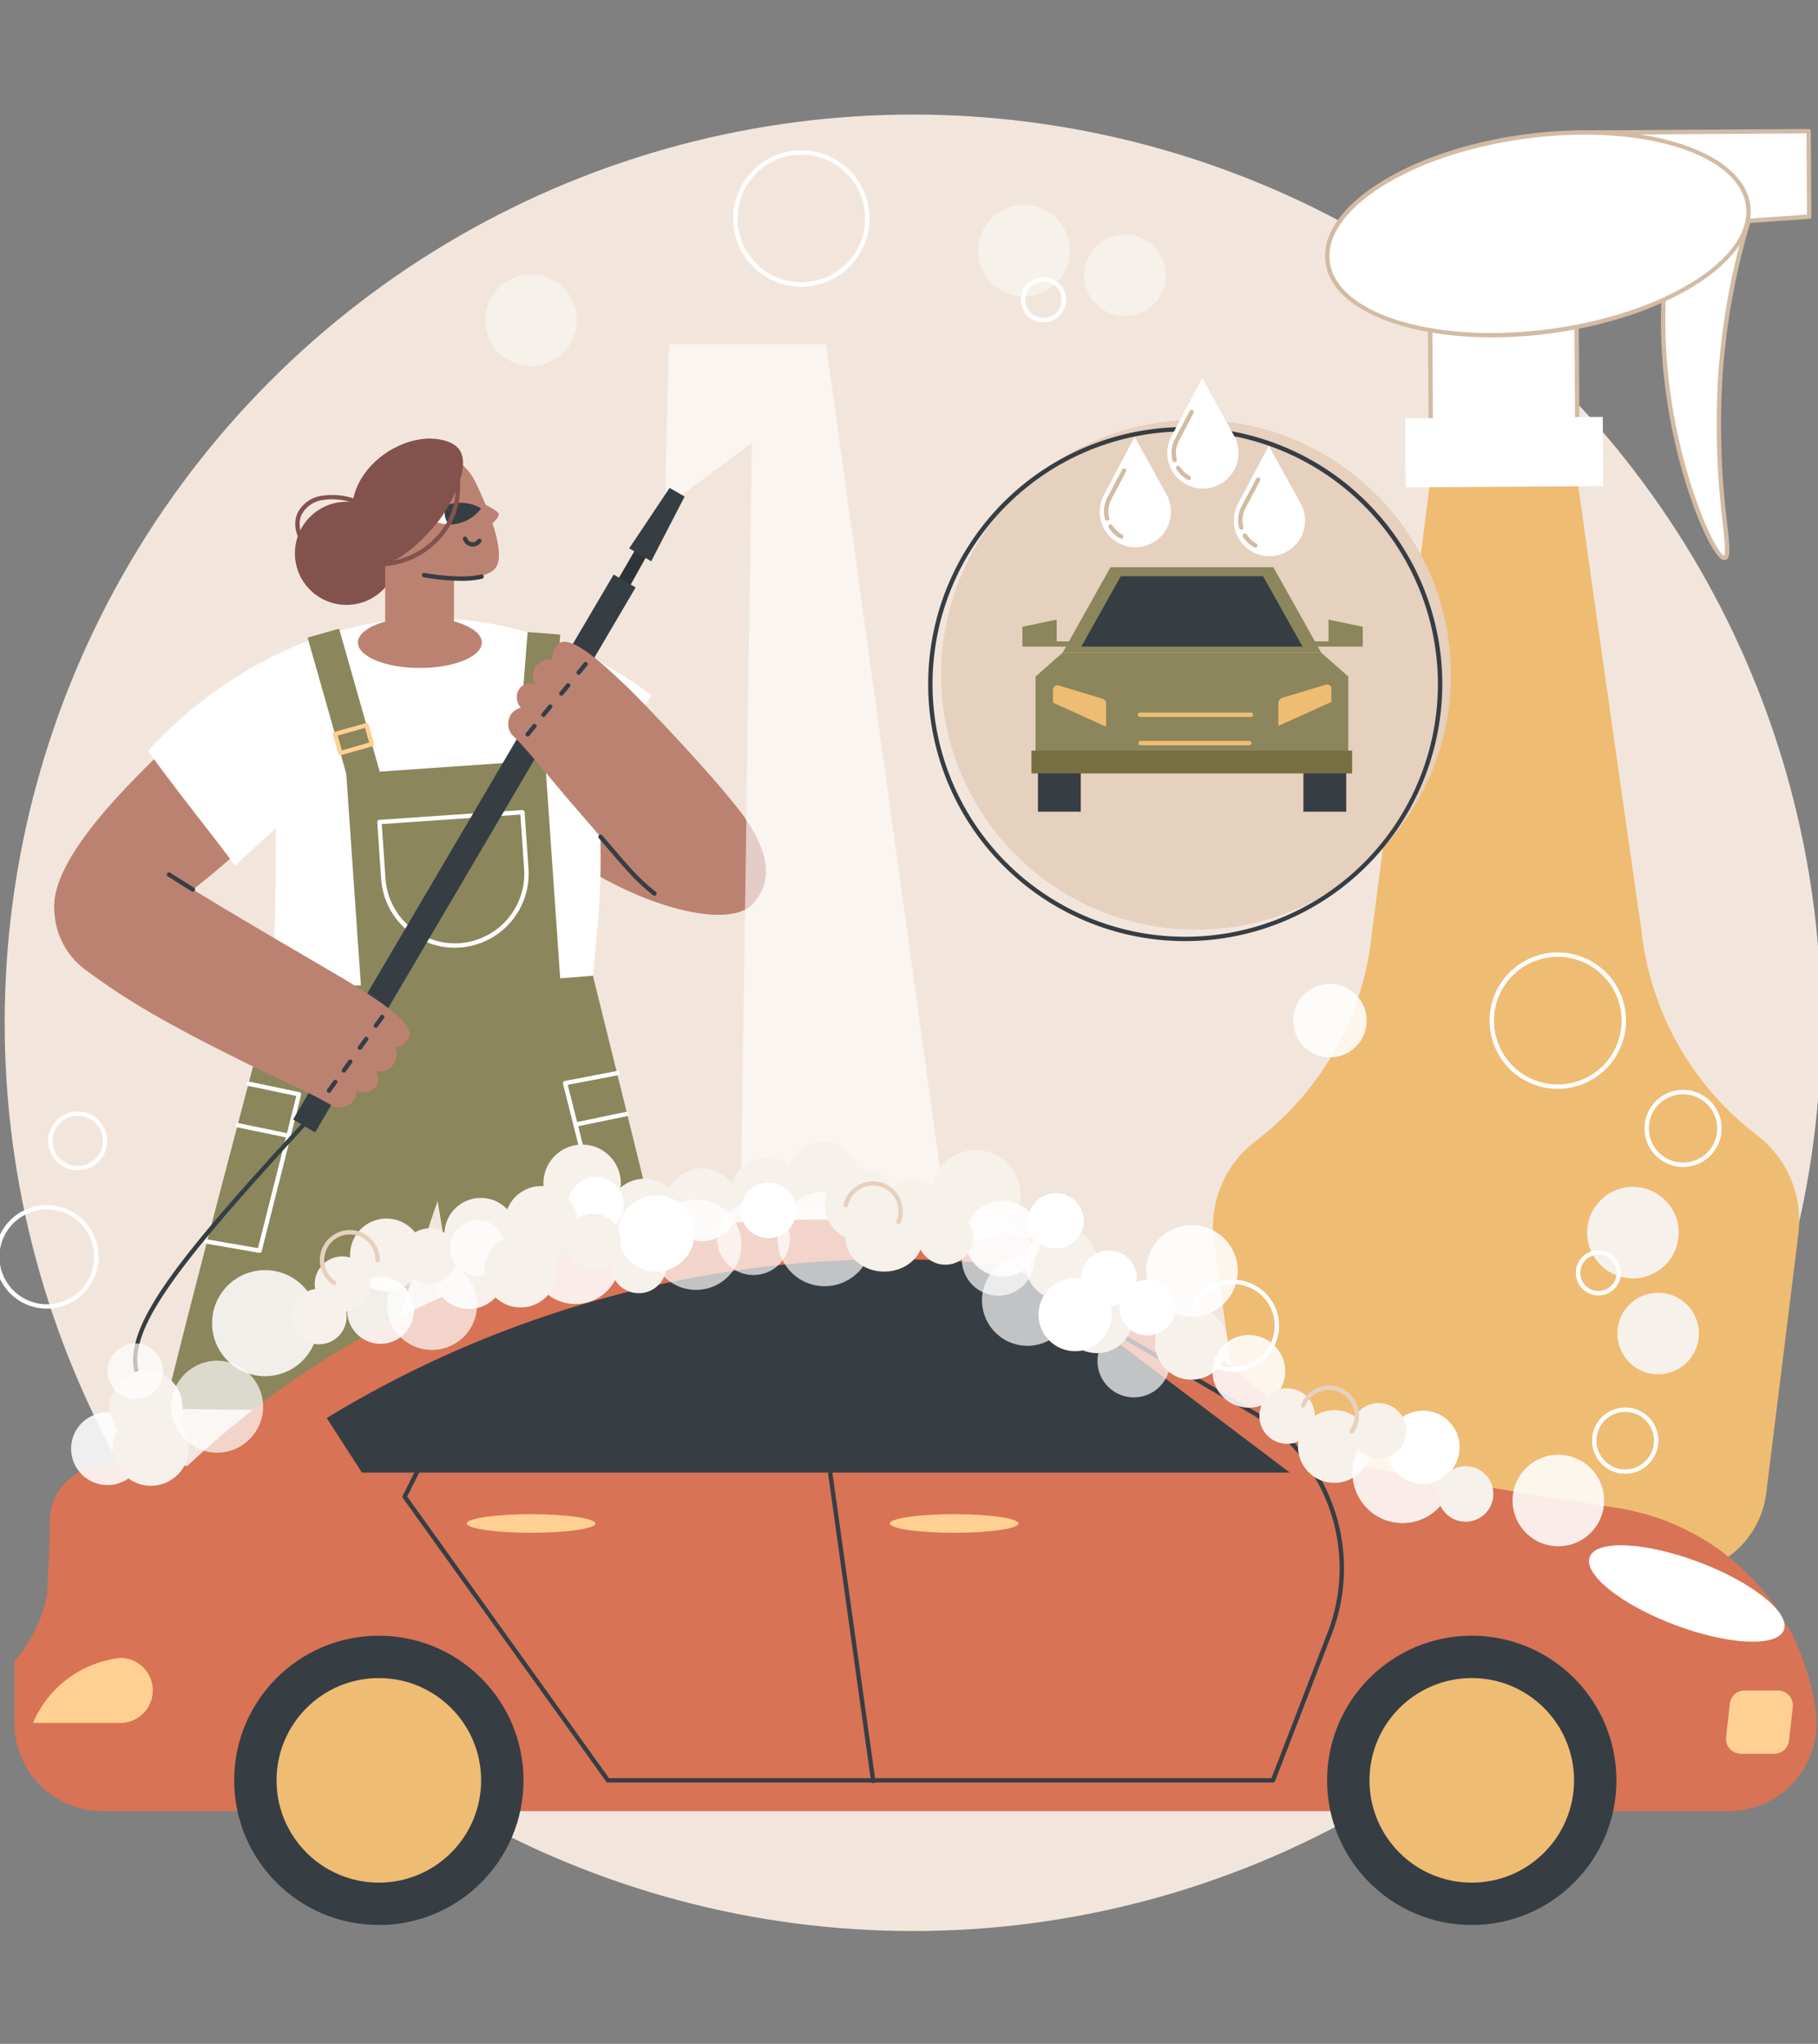 <svg xmlns="http://www.w3.org/2000/svg" xmlns:xlink="http://www.w3.org/1999/xlink" width="370" height="416" viewBox="0 0 370 416"><rect x="0" y="0" width="370" height="416" fill="#808080" stroke="none"/><defs><clipPath id="clip-path"><path id="Path_1191" data-name="Path 1191" d="M766.723,729.41a8.147,8.147,0,0,1,10.735-2.1,8.147,8.147,0,0,1-10.735,2.1Z" transform="translate(-766.723 -726.166)" fill="none"></path></clipPath><clipPath id="clip-On-demand_Car_Wash_App_Development_CTA"><rect width="370" height="416"></rect></clipPath></defs><g id="On-demand_Car_Wash_App_Development_CTA" data-name="On-demand Car Wash App Development_CTA" clip-path="url(#clip-On-demand_Car_Wash_App_Development_CTA)"><g id="Car_wash_service" data-name="Car wash service" transform="translate(-331.166 -306.461)"><circle id="Ellipse_320" data-name="Ellipse 320" cx="184.857" cy="184.857" r="184.857" transform="translate(332.119 329.782)" fill="#f2e6dc"></circle><g id="Group_792" data-name="Group 792" transform="translate(578.028 328.461)"><path id="Path_1152" data-name="Path 1152" d="M1644.256,767.972s-13.9-96.833-13.933-98.74l-28.3.182c-.009,1.907-12.659,98.911-12.659,98.911a60.525,60.525,0,0,1-23.707,42.353,21.923,21.923,0,0,0-8.424,20.449L1564.345,883a18.676,18.676,0,0,0,18.623,16.138l68.241-.44a18.676,18.676,0,0,0,18.414-16.376l6.545-52.757a21.929,21.929,0,0,0-8.422-20.138A60.483,60.483,0,0,1,1644.256,767.972Z" transform="translate(-1557.025 -600.386)" fill="#efbc73"></path><g id="Group_788" data-name="Group 788" transform="translate(43.655 28.378)"><rect id="Rectangle_99" data-name="Rectangle 99" width="29.817" height="37.038" transform="translate(0.445 0.638) rotate(-0.369)" fill="#fff"></rect><path id="Path_1153" data-name="Path 1153" d="M1773.789,507.048a.445.445,0,0,1-.445-.443l-.239-37.038a.445.445,0,0,1,.442-.448l29.816-.192h0a.446.446,0,0,1,.446.443l.239,37.038a.445.445,0,0,1-.442.448l-29.816.192Zm.209-37.04.233,36.147,28.925-.186-.233-36.147Z" transform="translate(-1773.105 -468.927)" fill="#d3bba3"></path></g><rect id="Rectangle_100" data-name="Rectangle 100" width="40.213" height="14.075" transform="translate(39.122 63.122) rotate(-0.369)" fill="#fff"></rect><g id="Group_789" data-name="Group 789" transform="translate(91.178 18.464)"><path id="Path_1154" data-name="Path 1154" d="M2028.806,423.205a144.44,144.44,0,0,0-6.545,33.27c-1.734,22.826,2.7,37.776.834,38.211-2.106.492-10.512-18.008-12.237-39.911a107.82,107.82,0,0,1,2.5-32.72Z" transform="translate(-2010.09 -421.61)" fill="#fff"></path><path id="Path_1155" data-name="Path 1155" d="M2021.253,493.382a1.245,1.245,0,0,1-.723-.277c-2.826-2.067-10.241-19.342-11.872-40.054a108.232,108.232,0,0,1,2.506-32.855.448.448,0,0,1,.467-.344l15.452,1.15a.445.445,0,0,1,.391.58,144.193,144.193,0,0,0-6.524,33.167,162.225,162.225,0,0,0,.833,30.961c.576,5.374.792,7.385-.342,7.65A.819.819,0,0,1,2021.253,493.382Zm-9.306-72.613a107.277,107.277,0,0,0-2.4,32.212c1.712,21.742,9.849,39.15,11.673,39.5.341-.49.019-3.5-.322-6.681a162.977,162.977,0,0,1-.836-31.123,145.047,145.047,0,0,1,6.393-32.833Z" transform="translate(-2008.333 -419.851)" fill="#d3bba3"></path></g><g id="Group_790" data-name="Group 790" transform="translate(77.117 4.256)"><path id="Path_1156" data-name="Path 1156" d="M1984.727,369.12l-43.655,3.068-.13-20.177,43.673-.281Z" transform="translate(-1940.496 -351.285)" fill="#fff"></path><path id="Path_1157" data-name="Path 1157" d="M1939.313,370.874a.445.445,0,0,1-.446-.443l-.13-20.177a.445.445,0,0,1,.443-.448l43.673-.282h0a.445.445,0,0,1,.445.443l.112,17.39a.446.446,0,0,1-.414.447l-43.655,3.068Zm.318-20.18.124,19.256,42.765-3.006-.106-16.526Z" transform="translate(-1938.737 -349.525)" fill="#d3bba3"></path></g><g id="Group_791" data-name="Group 791" transform="translate(20.658 0)"><ellipse id="Ellipse_321" data-name="Ellipse 321" cx="43.179" cy="19.975" rx="43.179" ry="19.975" transform="matrix(0.991, -0.134, 0.134, 0.991, 0, 11.601)" fill="#fff"></ellipse><path id="Path_1158" data-name="Path 1158" d="M1703.873,393c-18.344,0-32.606-6-33.855-15.209-.741-5.469,3.107-11.2,10.836-16.131,7.628-4.868,18.158-8.407,29.649-9.965,23.839-3.232,44.459,3.217,45.972,14.375s-16.649,22.864-40.485,26.1A90.427,90.427,0,0,1,1703.873,393Zm18.883-41.258a90.6,90.6,0,0,0-12.132.835c-11.366,1.541-21.768,5.033-29.29,9.833-7.42,4.735-11.125,10.155-10.433,15.26,1.447,10.671,21.619,16.776,44.969,13.612s41.169-14.423,39.723-25.094C1754.4,357.426,1740.588,351.741,1722.755,351.741Z" transform="translate(-1667.776 -346.335)" fill="#d3bba3"></path></g></g><g id="Group_812" data-name="Group 812" transform="translate(342.206 376.547)"><g id="Group_795" data-name="Group 795" transform="translate(22.487 111.207)"><path id="Path_1159" data-name="Path 1159" d="M584.735,1120.326c2.808,11,17.564,70.9,24.817,100.344-15.542.555-30.408.925-45.579,1.3-1.323-8.717-5.578-30.744-7.365-41.861-3.016,8.308-11.148,34.908-13.831,42.7-14.8-.185-25.533-.185-41.709-.44,6.692-27.95,22.879-87.532,27.283-105.435C545.263,1118.256,567.824,1119,584.735,1120.326Z" transform="translate(-501.069 -1116.929)" fill="#8b865c"></path><g id="Group_793" data-name="Group 793" transform="translate(8.043 38.844)"><path id="Path_1160" data-name="Path 1160" d="M552.147,1344.06a.451.451,0,0,1-.076-.006l-10.82-1.871a.445.445,0,1,1,.152-.878l10.413,1.8,7.8-30.973-9.78-2.053a.445.445,0,1,1,.183-.872l10.234,2.149a.446.446,0,0,1,.34.545l-8.018,31.823A.445.445,0,0,1,552.147,1344.06Z" transform="translate(-540.882 -1309.197)" fill="#fff"></path><path id="Path_1161" data-name="Path 1161" d="M583.017,1353.958a.437.437,0,0,1-.091-.01l-10.114-2.1a.445.445,0,1,1,.181-.872l10.114,2.1a.446.446,0,0,1-.09.882Z" transform="translate(-566.078 -1342.531)" fill="#fff"></path></g><g id="Group_794" data-name="Group 794" transform="translate(81.033 36.686)"><path id="Path_1162" data-name="Path 1162" d="M910.628,1333.265a.445.445,0,0,1-.432-.337l-8.018-31.823a.446.446,0,0,1,.348-.546l10.608-2.035a.445.445,0,1,1,.168.875l-10.144,1.946,7.8,30.963,9.828-1.776a.445.445,0,1,1,.158.877l-10.238,1.85A.433.433,0,0,1,910.628,1333.265Z" transform="translate(-902.165 -1298.516)" fill="#fff"></path><path id="Path_1163" data-name="Path 1163" d="M914.21,1342.713a.445.445,0,0,1-.09-.882l10.114-2.1a.446.446,0,0,1,.181.872l-10.114,2.1A.444.444,0,0,1,914.21,1342.713Z" transform="translate(-911.422 -1331.399)" fill="#fff"></path></g></g><g id="Group_804" data-name="Group 804" transform="translate(0 0)"><g id="Group_797" data-name="Group 797" transform="translate(0 55.741)"><path id="Path_1164" data-name="Path 1164" d="M416.761,952.354c-8.514,8.438-34.575,31.286-24.862,42.122,8.034,8.963,32.433-14.408,41.431-22.239Z" transform="translate(-389.762 -930.136)" fill="#bc8271"></path><path id="Path_1165" data-name="Path 1165" d="M831.825,889.414c25.971,19.767,28.2,30.833,22.429,37.192s-29.11-1.283-43.313-14.163-21.042-28.476-15.276-34.836S816.575,877.807,831.825,889.414Z" transform="translate(-712.028 -868.511)" fill="#bc8271"></path><path id="Path_1166" data-name="Path 1166" d="M484.386,869.426c3.085-3.506,26.292-29.017,61.658-26.922A74.293,74.293,0,0,1,586.8,858.141l-10.846,16.777c1.075,20.872.335,25.513-1.052,40.222-15.781,1.492-49.277,2.544-65.373,1.711.833-12.211.833-21.925.831-31.76-2.022,2.073-6.242,5.575-8.264,7.647C496.094,884.735,489.779,876.976,484.386,869.426Z" transform="translate(-465.269 -842.382)" fill="#fff"></path><g id="Group_796" data-name="Group 796" transform="translate(51.565 2.129)"><rect id="Rectangle_101" data-name="Rectangle 101" width="40.544" height="52.453" transform="matrix(0.998, -0.069, 0.069, 0.998, 7.869, 29.568)" fill="#8b865c"></rect><path id="Path_1167" data-name="Path 1167" d="M730.907,1063.664a15.031,15.031,0,0,1-14.971-14l-.793-11.549a.445.445,0,0,1,.414-.475l29.1-2a.447.447,0,0,1,.475.414l.793,11.549a15.046,15.046,0,0,1-13.964,16.024l-.03-.444.03.444Q731.431,1063.664,730.907,1063.664ZM716.061,1038.5l.763,11.1a14.138,14.138,0,0,0,15.074,13.136h0a14.154,14.154,0,0,0,13.136-15.074l-.763-11.1Z" transform="translate(-700.97 -998.726)" fill="#fff"></path><rect id="Rectangle_102" data-name="Rectangle 102" width="6.661" height="27.121" transform="translate(44.782 0.68) rotate(4.506)" fill="#8b865c"></rect><path id="Path_1168" data-name="Path 1168" d="M863.357,942.667h-.036l-6.64-.523a.446.446,0,0,1-.409-.479l.332-4.215a.446.446,0,0,1,.155-.3.452.452,0,0,1,.324-.105l6.64.523a.446.446,0,0,1,.409.479l-.332,4.215A.446.446,0,0,1,863.357,942.667Zm-6.161-1.378,5.752.453.262-3.327-5.752-.453Z" transform="translate(-813.587 -920.044)" fill="#ffd092"></path><rect id="Rectangle_103" data-name="Rectangle 103" width="6.661" height="31.309" transform="translate(0 1.82) rotate(-15.857)" fill="#8b865c"></rect><path id="Path_1169" data-name="Path 1169" d="M671.951,954.517a.446.446,0,0,1-.428-.324l-1.1-3.857a.445.445,0,0,1,.307-.55l6.407-1.82a.445.445,0,0,1,.55.307l1.1,3.856a.446.446,0,0,1-.307.55l-6.407,1.82A.447.447,0,0,1,671.951,954.517Zm-.545-4,.852,3,5.55-1.576-.852-3Z" transform="translate(-665.276 -928.751)" fill="#ffd092"></path></g></g><path id="Path_1170" data-name="Path 1170" d="M1005.921,566.479l-.808,31.1,1.437,1,16.229-12.039-2.425,165.2h43.112l-25.6-185.266Z" transform="translate(-880.794 -566.479)" fill="#fff" opacity="0.6"></path><g id="Group_801" data-name="Group 801" transform="translate(16.051 29.22)"><path id="Path_1171" data-name="Path 1171" d="M475.576,1405.585a.443.443,0,0,1-.2-.046,10.921,10.921,0,0,1-4.438-3.868c-3.144-4.663-2.032-10.621,3.606-19.317,5.61-8.653,15.525-19.924,29.706-35.306a.445.445,0,1,1,.655.6c-29.545,32.047-39.007,44.95-33.229,53.521a9.945,9.945,0,0,0,4.1,3.568.446.446,0,0,1-.2.845Z" transform="translate(-469.212 -1218.455)" fill="#363e44"></path><g id="Group_798" data-name="Group 798" transform="translate(98.639 11.568)"><path id="Path_1172" data-name="Path 1172" d="M963.9,769.649l-4.055,7.254-2.395-1.391,4.144-7.144Z" transform="translate(-957.452 -768.369)" fill="#2d353a"></path></g><g id="Group_799" data-name="Group 799" transform="translate(32.562 17.649)"><rect id="Rectangle_104" data-name="Rectangle 104" width="128.675" height="5.192" transform="matrix(0.507, -0.862, 0.862, 0.507, 0, 110.899)" fill="#363e44"></rect></g><g id="Group_800" data-name="Group 800" transform="translate(100.969)"><path id="Path_1173" data-name="Path 1173" d="M980.257,712.868l-6.8,13.176-4.475-2.633,8.22-12.3Z" transform="translate(-968.984 -711.111)" fill="#363e44"></path></g></g><g id="Group_802" data-name="Group 802" transform="translate(92.393 60.537)"><path id="Path_1174" data-name="Path 1174" d="M895.254,901.935c-6.229-8.542-21.986-24.764-23.923-26.583-3.622-3.4-11.138-10.862-13.933-8.911a3.508,3.508,0,0,0-1.258,3.26,3.547,3.547,0,0,0-3.553,1.665,3.71,3.71,0,0,0-.079,3.347,2.976,2.976,0,0,0-2.94.695,3.117,3.117,0,0,0,.1,4.139,3.484,3.484,0,0,0-2.074,1.432,3.656,3.656,0,0,0,.2,4.015c3.215,3.024,7.457,8.557,12.933,14.865,12.862,14.816,11.288,13.652,18.8,19.684C882.44,921.883,896.4,910.022,895.254,901.935Z" transform="translate(-847.087 -866.12)" fill="#bc8271"></path><path id="Path_1175" data-name="Path 1175" d="M949.291,1072.847a.444.444,0,0,1-.283-.1c-3.626-2.988-4.733-4.277-10.052-10.473l-.975-1.135a.445.445,0,1,1,.676-.581l.975,1.135c5.4,6.293,6.376,7.427,9.943,10.366a.446.446,0,0,1-.283.789Z" transform="translate(-919.532 -1021.151)" fill="#363e44"></path><path id="Path_1176" data-name="Path 1176" d="M916.348,889.129A.446.446,0,0,1,916,888.4l1.389-1.688a.446.446,0,1,1,.688.566l-1.389,1.688A.445.445,0,0,1,916.348,889.129Z" transform="translate(-902 -882.423)" fill="#363e44"></path><path id="Path_1177" data-name="Path 1177" d="M898.875,910.309a.445.445,0,0,1-.344-.728l1.389-1.688a.446.446,0,0,1,.688.566l-1.389,1.688A.445.445,0,0,1,898.875,910.309Z" transform="translate(-888.057 -899.324)" fill="#363e44"></path><path id="Path_1178" data-name="Path 1178" d="M880.846,931.68a.446.446,0,0,1-.344-.728l1.389-1.688a.446.446,0,0,1,.688.566l-1.389,1.688A.445.445,0,0,1,880.846,931.68Z" transform="translate(-873.67 -916.377)" fill="#363e44"></path><path id="Path_1179" data-name="Path 1179" d="M864.894,951.4a.445.445,0,0,1-.344-.729l1.389-1.688a.445.445,0,0,1,.688.566l-1.389,1.688A.445.445,0,0,1,864.894,951.4Z" transform="translate(-860.941 -932.111)" fill="#363e44"></path></g><g id="Group_803" data-name="Group 803" transform="translate(0.017 107.473)"><path id="Path_1180" data-name="Path 1180" d="M414.37,1104.2c9.706,6.237,33.29,19.794,35.539,21.209,4.205,2.645,13.323,8.033,12.141,11.231a3.508,3.508,0,0,1-2.836,2.041,3.547,3.547,0,0,1-.714,3.859,3.709,3.709,0,0,1-3.218.922,2.976,2.976,0,0,1,.07,3.02,3.117,3.117,0,0,1-4.029.949,3.484,3.484,0,0,1-.862,2.369,3.656,3.656,0,0,1-3.937.816c-3.738-2.347-10.163-5.053-17.65-8.759-17.584-8.7-25.06-13.321-32.793-19.063a15.561,15.561,0,0,1-5.863-15.856C398.332,1106,406.257,1105.134,414.37,1104.2Z" transform="translate(-389.844 -1103.036)" fill="#bc8271"></path><path id="Path_1181" data-name="Path 1181" d="M508.486,1102.392a.442.442,0,0,1-.236-.068c-2.136-1.335-3.9-2.441-4.866-3.056a.445.445,0,1,1,.478-.752c.965.614,2.727,1.719,4.86,3.052a.445.445,0,0,1-.237.823Z" transform="translate(-480.281 -1098.446)" fill="#363e44"></path><path id="Path_1182" data-name="Path 1182" d="M711.992,1244.552a.445.445,0,0,1-.36-.707l1.283-1.77a.445.445,0,0,1,.721.523l-1.283,1.77A.444.444,0,0,1,711.992,1244.552Z" transform="translate(-646.553 -1212.911)" fill="#363e44"></path><path id="Path_1183" data-name="Path 1183" d="M695.912,1266.808a.445.445,0,0,1-.36-.707l1.283-1.77a.445.445,0,1,1,.721.523l-1.283,1.77A.445.445,0,0,1,695.912,1266.808Z" transform="translate(-633.722 -1230.671)" fill="#363e44"></path><path id="Path_1184" data-name="Path 1184" d="M679.788,1289.651a.445.445,0,0,1-.36-.707l1.283-1.77a.445.445,0,0,1,.721.523l-1.283,1.77A.445.445,0,0,1,679.788,1289.651Z" transform="translate(-620.855 -1248.898)" fill="#363e44"></path><path id="Path_1185" data-name="Path 1185" d="M664.74,1310.065a.445.445,0,0,1-.36-.707l1.282-1.77a.445.445,0,0,1,.721.523l-1.282,1.77A.445.445,0,0,1,664.74,1310.065Z" transform="translate(-608.848 -1265.188)" fill="#363e44"></path></g></g><g id="Group_811" data-name="Group 811" transform="translate(48.981 19.175)"><g id="Group_805" data-name="Group 805" transform="translate(0 11.467)"><circle id="Ellipse_322" data-name="Ellipse 322" cx="10.496" cy="10.496" r="10.496" transform="translate(0 1.399)" fill="#84524d"></circle><path id="Path_1186" data-name="Path 1186" d="M645.91,734.594a14.612,14.612,0,0,1-6.065-1.4c-5.477-2.53-8.519-7.647-6.782-11.408a6.573,6.573,0,0,1,5.22-3.5,13.845,13.845,0,0,1,7.864,1.269c5.477,2.53,8.519,7.647,6.783,11.408h0C651.839,733.321,649.129,734.594,645.91,734.594Zm-5.84-15.555a10.372,10.372,0,0,0-1.646.128,5.718,5.718,0,0,0-4.553,2.995c-1.531,3.315,1.317,7.9,6.348,10.226s10.369,1.517,11.9-1.8h0c1.531-3.315-1.317-7.9-6.348-10.226A13.761,13.761,0,0,0,640.07,719.04Zm12.454,11.738h0Z" transform="translate(-632.499 -718.149)" fill="#84524d"></path></g><ellipse id="Ellipse_323" data-name="Ellipse 323" cx="12.608" cy="5.169" rx="12.608" ry="5.169" transform="translate(12.824 36.356)" fill="#bc8271"></ellipse><rect id="Rectangle_105" data-name="Rectangle 105" width="14.004" height="29.216" transform="translate(18.371 13.961)" fill="#bc8271"></rect><g id="Group_809" data-name="Group 809" transform="translate(14.787 2.358)"><path id="Path_1187" data-name="Path 1187" d="M731.6,696.8c-2.344,3.884-14.771,1.511-14.771,1.511l-10.47-9.083a11.556,11.556,0,0,1,21.195-9.218S733.986,692.844,731.6,696.8Z" transform="translate(-705.396 -673.06)" fill="#bc8271"></path><path id="Path_1188" data-name="Path 1188" d="M815.038,723.877s4.327,1.821,4.526,2.712c.238,1.064-2.813,3.1-2.813,3.1S815.12,723.85,815.038,723.877Z" transform="translate(-792.887 -713.61)" fill="#bc8271"></path><g id="Group_808" data-name="Group 808" transform="translate(12.39 10.729)"><path id="Path_1189" data-name="Path 1189" d="M766.723,731.7a10.035,10.035,0,0,1,3.5-2.656c.455-.2,1.18,3.817.659,3.8A10.056,10.056,0,0,1,766.723,731.7Z" transform="translate(-766.723 -728.459)" fill="#fff"></path><g id="Group_807" data-name="Group 807"><g id="Group_806" data-name="Group 806" clip-path="url(#clip-path)"><path id="Path_1190" data-name="Path 1190" d="M783.195,718.527a3.95,3.95,0,1,1,2.228,5.122A3.95,3.95,0,0,1,783.195,718.527Z" transform="translate(-779.647 -718.073)" fill="#363e44"></path></g></g></g><path id="Path_1192" data-name="Path 1192" d="M803.409,762.164a2.047,2.047,0,0,1-.337-.028,2.084,2.084,0,0,1-1.639-1.448.445.445,0,1,1,.853-.257,1.173,1.173,0,0,0,2.1.314.446.446,0,0,1,.741.5A2.077,2.077,0,0,1,803.409,762.164Z" transform="translate(-782.015 -742.527)" fill="#363e44"></path><path id="Path_1193" data-name="Path 1193" d="M768.122,798.36a45.671,45.671,0,0,1-7.592-.728.445.445,0,0,1,.167-.875c.071.014,7.183,1.349,11.508.318a.445.445,0,0,1,.207.867A19.017,19.017,0,0,1,768.122,798.36Z" transform="translate(-749.102 -771.761)" fill="#363e44"></path></g><g id="Group_810" data-name="Group 810" transform="translate(11.559)"><path id="Path_1194" data-name="Path 1194" d="M693.88,686.953c-3.466-1.173-5.408-8.775-3.994-13.965,1.823-6.692,8.893-11.369,15.036-11.592,1.51-.055,5.014.262,6.407,2.256,2.609,3.734-2.248,11.973-4.21,14.492C704.123,681.988,697.689,688.242,693.88,686.953Z" transform="translate(-689.42 -661.39)" fill="#84524d"></path><path id="Path_1195" data-name="Path 1195" d="M704.772,698.111a18.8,18.8,0,0,1-2.183-.128.445.445,0,1,1,.1-.885,16.241,16.241,0,0,0,16.179-7.768c3.543-6.223,1.209-12.685.705-13.918a.445.445,0,1,1,.825-.337c.531,1.3,2.991,8.115-.755,14.7A16.942,16.942,0,0,1,704.772,698.111Z" transform="translate(-699.615 -672.089)" fill="#84524d"></path></g></g></g><g id="Group_817" data-name="Group 817" transform="translate(330.166 500.319)"><g id="Group_815" data-name="Group 815" transform="translate(3.946 54.333)"><path id="Path_1196" data-name="Path 1196" d="M716.311,1548.289a17.919,17.919,0,0,1-17.773,20.2H367.618a17.919,17.919,0,0,1-17.919-17.919V1537.93h0a28.861,28.861,0,0,0,7.175-19.044v-9.426a11.253,11.253,0,0,1,11.253-11.253h16.8a184.158,184.158,0,0,1,125.785-50.1l20.49-.053a81.37,81.37,0,0,1,51.575,18.26l34.063,27.723a24.04,24.04,0,0,0,11.655,5.136l47.665,7.664a48.2,48.2,0,0,1,40.152,41.451Z" transform="translate(-349.699 -1448.055)" fill="#d87355"></path><g id="Group_813" data-name="Group 813" transform="translate(267.147 84.735)"><circle id="Ellipse_324" data-name="Ellipse 324" cx="29.441" cy="29.441" r="29.441" fill="#363e44"></circle><circle id="Ellipse_325" data-name="Ellipse 325" cx="20.818" cy="20.818" r="20.818" transform="translate(8.623 8.623)" fill="#efbc73"></circle></g><g id="Group_814" data-name="Group 814" transform="translate(44.714 84.735)"><circle id="Ellipse_326" data-name="Ellipse 326" cx="29.441" cy="29.441" r="29.441" fill="#363e44"></circle><circle id="Ellipse_327" data-name="Ellipse 327" cx="20.818" cy="20.818" r="20.818" transform="translate(8.623 8.623)" fill="#efbc73"></circle></g><path id="Path_1197" data-name="Path 1197" d="M671.422,1531.69H860.253l-50.426-38.148a22.5,22.5,0,0,0-11.685-4.477h0a221.114,221.114,0,0,0-133.892,31.517Z" transform="translate(-600.701 -1480.152)" fill="#363e44"></path><ellipse id="Ellipse_328" data-name="Ellipse 328" cx="6.847" cy="21.109" rx="6.847" ry="21.109" transform="matrix(0.352, -0.936, 0.936, 0.352, 318.178, 75.118)" fill="#fff"></ellipse><path id="Path_1198" data-name="Path 1198" d="M397.851,1772.868H382.515l.645-13.4h20.628Z" transform="translate(-375.885 -1696.551)" fill="#d87355"></path><path id="Path_1199" data-name="Path 1199" d="M917.716,1613.8H782.367a.446.446,0,0,1-.362-.186l-41.376-57.729a.446.446,0,0,1-.036-.459l8.415-16.831a.446.446,0,0,1,.8.4l-8.3,16.591,41.086,57.325H917.41l11.414-29.59A36.4,36.4,0,0,0,913.647,1539l-44.426-26.042a.446.446,0,0,1,.451-.769l44.431,26.045a37.287,37.287,0,0,1,15.552,45.411l-11.524,29.875A.445.445,0,0,1,917.716,1613.8Z" transform="translate(-661.583 -1499.182)" fill="#363e44"></path><path id="Path_1200" data-name="Path 1200" d="M1177.054,1754.967a.446.446,0,0,1-.44-.384l-9.1-65.22a.445.445,0,0,1,.882-.123l9.1,65.22a.445.445,0,0,1-.379.5A.4.4,0,0,1,1177.054,1754.967Z" transform="translate(-1002.284 -1640.207)" fill="#363e44"></path><ellipse id="Ellipse_329" data-name="Ellipse 329" cx="13.091" cy="1.891" rx="13.091" ry="1.891" transform="translate(92.048 60.002)" fill="#ffd092"></ellipse><ellipse id="Ellipse_330" data-name="Ellipse 330" cx="13.091" cy="1.891" rx="13.091" ry="1.891" transform="translate(178.151 60.002)" fill="#ffd092"></ellipse><path id="Path_1201" data-name="Path 1201" d="M386.081,1903.105H368.309a21.98,21.98,0,0,1,17.766-13.234h.006a6.617,6.617,0,0,1,6.617,6.617h0A6.617,6.617,0,0,1,386.081,1903.105Z" transform="translate(-364.549 -1800.611)" fill="#ffd092"></path><path id="Path_1202" data-name="Path 1202" d="M2083.645,1935.519h-6.756a3.051,3.051,0,0,1-3.032-3.388l.756-6.793a3.051,3.051,0,0,1,3.032-2.713h6.756a3.05,3.05,0,0,1,3.032,3.388l-.756,6.793A3.051,3.051,0,0,1,2083.645,1935.519Z" transform="translate(-1725.51 -1826.747)" fill="#ffd092"></path></g><g id="Group_816" data-name="Group 816" transform="translate(0 0)"><circle id="Ellipse_331" data-name="Ellipse 331" cx="7.451" cy="7.451" r="7.451" transform="translate(283.163 93.261)" fill="#fff"></circle><circle id="Ellipse_332" data-name="Ellipse 332" cx="7.401" cy="7.401" r="7.401" transform="translate(149.652 41.857)" fill="#f7f1eb"></circle><circle id="Ellipse_333" data-name="Ellipse 333" cx="7.401" cy="7.401" r="7.401" transform="translate(91.447 49.958)" fill="#f7f1eb"></circle><circle id="Ellipse_334" data-name="Ellipse 334" cx="7.401" cy="7.401" r="7.401" transform="translate(87.588 70.732) rotate(-77.171)" fill="#f7f1eb"></circle><circle id="Ellipse_335" data-name="Ellipse 335" cx="10.792" cy="10.792" r="10.792" transform="translate(44.161 64.659)" fill="#fff" opacity="0.87"></circle><circle id="Ellipse_336" data-name="Ellipse 336" cx="7.401" cy="7.401" r="7.401" transform="translate(15.471 93.607)" fill="#fff" opacity="0.87"></circle><circle id="Ellipse_337" data-name="Ellipse 337" cx="7.401" cy="7.401" r="7.401" transform="translate(23.341 85.061)" fill="#f7f1eb"></circle><circle id="Ellipse_338" data-name="Ellipse 338" cx="7.401" cy="7.401" r="7.401" transform="translate(124.75 46.057)" fill="#f7f1eb"></circle><circle id="Ellipse_339" data-name="Ellipse 339" cx="7.401" cy="7.401" r="7.401" transform="translate(157.987 45.957) rotate(-45)" fill="#f7f1eb"></circle><circle id="Ellipse_340" data-name="Ellipse 340" cx="9.589" cy="9.589" r="9.589" transform="translate(157.821 66.248) rotate(-80.641)" fill="#fff" opacity="0.69"></circle><circle id="Ellipse_341" data-name="Ellipse 341" cx="9.174" cy="9.174" r="9.174" transform="translate(78.395 79.318) rotate(-80.783)" fill="#fff" opacity="0.69"></circle><circle id="Ellipse_342" data-name="Ellipse 342" cx="7.401" cy="7.401" r="7.401" transform="translate(222.089 79.155) rotate(-22.5)" fill="#fff" opacity="0.69"></circle><circle id="Ellipse_343" data-name="Ellipse 343" cx="9.251" cy="9.251" r="9.251" transform="translate(198.899 77.558) rotate(-76.051)" fill="#fff" opacity="0.69"></circle><circle id="Ellipse_344" data-name="Ellipse 344" cx="9.119" cy="9.119" r="9.119" transform="translate(190.382 40.295) rotate(-0.462)" fill="#f7f1eb"></circle><circle id="Ellipse_345" data-name="Ellipse 345" cx="7.401" cy="7.401" r="7.401" transform="matrix(0.166, -0.986, 0.986, 0.166, 208.532, 69.429)" fill="#f7f1eb"></circle><circle id="Ellipse_346" data-name="Ellipse 346" cx="7.401" cy="7.401" r="7.401" transform="translate(196.756 55.058)" fill="#fff" opacity="0.69"></circle><circle id="Ellipse_347" data-name="Ellipse 347" cx="7.401" cy="7.401" r="7.401" transform="translate(136.451 43.957)" fill="#f7f1eb"></circle><circle id="Ellipse_348" data-name="Ellipse 348" cx="7.401" cy="7.401" r="7.401" transform="translate(146.772 65.475) rotate(-88.59)" fill="#fff" opacity="0.69"></circle><path id="Path_1203" data-name="Path 1203" d="M1540.395,1527.534a9.346,9.346,0,1,1,9.346-9.346A9.357,9.357,0,0,1,1540.395,1527.534Zm0-17.8a8.456,8.456,0,1,0,8.455,8.455A8.465,8.465,0,0,0,1540.395,1509.733Z" transform="translate(-1288.434 -1442.228)" fill="#fff"></path><path id="Path_1204" data-name="Path 1204" d="M1945.69,1651.039a6.746,6.746,0,1,1,6.746-6.746A6.754,6.754,0,0,1,1945.69,1651.039Zm0-12.6a5.855,5.855,0,1,0,5.855,5.855A5.861,5.861,0,0,0,1945.69,1638.438Z" transform="translate(-1613.923 -1544.931)" fill="#fff"></path><circle id="Ellipse_349" data-name="Ellipse 349" cx="8.301" cy="8.301" r="8.301" transform="translate(329.511 85.148) rotate(-85.269)" fill="#f7f1eb"></circle><circle id="Ellipse_350" data-name="Ellipse 350" cx="9.151" cy="9.151" r="9.151" transform="translate(106.143 57.456) rotate(-22.5)" fill="#fff" opacity="0.87"></circle><circle id="Ellipse_351" data-name="Ellipse 351" cx="7.401" cy="7.401" r="7.401" transform="translate(72.245 54.158)" fill="#f7f1eb"></circle><circle id="Ellipse_352" data-name="Ellipse 352" cx="7.401" cy="7.401" r="7.401" transform="translate(233.79 83.565) rotate(-67.5)" fill="#f7f1eb"></circle><path id="Path_1205" data-name="Path 1205" d="M1999.605,1333.264a7.846,7.846,0,1,1,7.846-7.846A7.855,7.855,0,0,1,1999.605,1333.264Zm0-14.8a6.955,6.955,0,1,0,6.955,6.955A6.963,6.963,0,0,0,1999.605,1318.463Z" transform="translate(-1656.067 -1289.601)" fill="#fff"></path><path id="Path_1206" data-name="Path 1206" d="M1849.57,1206.88a13.88,13.88,0,1,1,13.88-13.88A13.9,13.9,0,0,1,1849.57,1206.88Zm0-26.869A12.989,12.989,0,1,0,1862.559,1193,13,13,0,0,0,1849.57,1180.011Z" transform="translate(-1531.529 -1179.12)" fill="#fff"></path><path id="Path_1207" data-name="Path 1207" d="M340.7,1454.7a10.538,10.538,0,1,1,10.538-10.538A10.55,10.55,0,0,1,340.7,1454.7Zm0-20.186a9.648,9.648,0,1,0,9.648,9.648A9.659,9.659,0,0,0,340.7,1434.514Z" transform="translate(-330.166 -1382.206)" fill="#fff"></path><circle id="Ellipse_353" data-name="Ellipse 353" cx="7.401" cy="7.401" r="7.401" transform="translate(168.854 43.957)" fill="#f7f1eb"></circle><circle id="Ellipse_354" data-name="Ellipse 354" cx="7.401" cy="7.401" r="7.401" transform="translate(247.642 77.98) rotate(-0.924)" fill="#fff" opacity="0.87"></circle><circle id="Ellipse_355" data-name="Ellipse 355" cx="7.401" cy="7.401" r="7.401" transform="translate(214.589 70.155) rotate(-22.5)" fill="#f7f1eb"></circle><circle id="Ellipse_356" data-name="Ellipse 356" cx="7.401" cy="7.401" r="7.401" transform="translate(262.096 100.562) rotate(-45)" fill="#f7f1eb"></circle><circle id="Ellipse_357" data-name="Ellipse 357" cx="10.195" cy="10.195" r="10.195" transform="translate(276.263 95.762)" fill="#fff" opacity="0.87"></circle><ellipse id="Ellipse_358" data-name="Ellipse 358" cx="7.901" cy="6.901" rx="7.901" ry="6.901" transform="translate(173.054 51.158)" fill="#f7f1eb"></ellipse><circle id="Ellipse_359" data-name="Ellipse 359" cx="5.65" cy="5.65" r="5.65" transform="translate(181.155 46.257)" fill="#f7f1eb"></circle><circle id="Ellipse_360" data-name="Ellipse 360" cx="7.693" cy="7.693" r="7.693" transform="translate(197.369 50.56)" fill="#fff" opacity="0.87"></circle><circle id="Ellipse_361" data-name="Ellipse 361" cx="5.65" cy="5.65" r="5.65" transform="translate(82.746 56.158)" fill="#f7f1eb"></circle><circle id="Ellipse_362" data-name="Ellipse 362" cx="6.801" cy="6.801" r="6.801" transform="translate(71.18 66.558) rotate(-4.065)" fill="#fff" opacity="0.87"></circle><circle id="Ellipse_363" data-name="Ellipse 363" cx="5.65" cy="5.65" r="5.65" transform="translate(187.755 52.258)" fill="#f7f1eb"></circle><circle id="Ellipse_364" data-name="Ellipse 364" cx="5.65" cy="5.65" r="5.65" transform="translate(65.045 61.859)" fill="#f7f1eb"></circle><circle id="Ellipse_365" data-name="Ellipse 365" cx="5.65" cy="5.65" r="5.65" transform="translate(228.026 76.982) rotate(-80.783)" fill="#fff"></circle><circle id="Ellipse_366" data-name="Ellipse 366" cx="5.65" cy="5.65" r="5.65" transform="translate(125.35 58.058)" fill="#f7f1eb"></circle><circle id="Ellipse_367" data-name="Ellipse 367" cx="7.877" cy="7.877" r="7.877" transform="translate(111.3 54.55) rotate(-87.802)" fill="#f7f1eb"></circle><circle id="Ellipse_368" data-name="Ellipse 368" cx="5.65" cy="5.65" r="5.65" transform="translate(59.412 78.782) rotate(-80.783)" fill="#f7f1eb"></circle><circle id="Ellipse_369" data-name="Ellipse 369" cx="7.758" cy="7.758" r="7.758" transform="translate(20.728 100.795) rotate(-45)" fill="#f7f1eb"></circle><circle id="Ellipse_370" data-name="Ellipse 370" cx="9.315" cy="9.315" r="9.315" transform="translate(307.464 119.251) rotate(-80.783)" fill="#fff" opacity="0.87"></circle><circle id="Ellipse_371" data-name="Ellipse 371" cx="9.315" cy="9.315" r="9.315" transform="translate(232.858 72.463) rotate(-80.444)" fill="#fff" opacity="0.87"></circle><circle id="Ellipse_372" data-name="Ellipse 372" cx="9.315" cy="9.315" r="9.315" transform="translate(324.016 47.711)" fill="#f7f1eb"></circle><circle id="Ellipse_373" data-name="Ellipse 373" cx="7.474" cy="7.474" r="7.474" transform="translate(264.189 6.406)" fill="#fff" opacity="0.87"></circle><circle id="Ellipse_374" data-name="Ellipse 374" cx="5.65" cy="5.65" r="5.65" transform="translate(221.058 60.659)" fill="#fff"></circle><circle id="Ellipse_375" data-name="Ellipse 375" cx="5.65" cy="5.65" r="5.65" transform="matrix(0.16, -0.987, 0.987, 0.16, 292.796, 114.888)" fill="#f7f1eb"></circle><circle id="Ellipse_376" data-name="Ellipse 376" cx="5.65" cy="5.65" r="5.65" transform="translate(256.164 98.563) rotate(-76.717)" fill="#f7f1eb"></circle><circle id="Ellipse_377" data-name="Ellipse 377" cx="5.65" cy="5.65" r="5.65" transform="translate(275.913 91.711)" fill="#f7f1eb"></circle><circle id="Ellipse_378" data-name="Ellipse 378" cx="5.65" cy="5.65" r="5.65" transform="translate(210.257 48.958)" fill="#fff"></circle><circle id="Ellipse_379" data-name="Ellipse 379" cx="7.451" cy="7.451" r="7.451" transform="translate(212.357 66.259)" fill="#fff"></circle><path id="Path_1208" data-name="Path 1208" d="M660.226,1470.037a.444.444,0,0,1-.253-.079,6.1,6.1,0,1,1,9.562-5.016.445.445,0,0,1-.891,0,5.205,5.205,0,1,0-8.163,4.283.445.445,0,0,1-.254.812Z" transform="translate(-591.243 -1402.333)" fill="#e6d0be"></path><path id="Path_1209" data-name="Path 1209" d="M1196.117,1418.332a.446.446,0,0,1-.41-.619,5.208,5.208,0,0,0-4.8-7.231,5.235,5.235,0,0,0-5.082,4.075.446.446,0,0,1-.87-.192,6.1,6.1,0,0,1,12.048,1.322,6.054,6.054,0,0,1-.479,2.373A.446.446,0,0,1,1196.117,1418.332Z" transform="translate(-1012.256 -1363.029)" fill="#e6d0be"></path><path id="Path_1210" data-name="Path 1210" d="M1655.987,1625.29a.445.445,0,0,1-.365-.7,5.206,5.206,0,1,0-9.105-4.909.446.446,0,1,1-.827-.331,6.1,6.1,0,1,1,10.664,5.75A.445.445,0,0,1,1655.987,1625.29Z" transform="translate(-1379.888 -1527.352)" fill="#e6d0be"></path><circle id="Ellipse_380" data-name="Ellipse 380" cx="7.772" cy="7.772" r="7.772" transform="matrix(0.934, -0.358, 0.358, 0.934, 124.531, 52.709)" fill="#fff"></circle><circle id="Ellipse_381" data-name="Ellipse 381" cx="5.65" cy="5.65" r="5.65" transform="translate(116.649 45.707)" fill="#fff"></circle><circle id="Ellipse_382" data-name="Ellipse 382" cx="5.65" cy="5.65" r="5.65" transform="translate(92.597 54.508)" fill="#fff" opacity="0.69"></circle><circle id="Ellipse_383" data-name="Ellipse 383" cx="5.65" cy="5.65" r="5.65" transform="translate(21.603 89.163) rotate(-74.518)" fill="#fff" opacity="0.69"></circle><circle id="Ellipse_384" data-name="Ellipse 384" cx="9.358" cy="9.358" r="9.358" transform="translate(35.83 83.096)" fill="#fff" opacity="0.69"></circle><circle id="Ellipse_385" data-name="Ellipse 385" cx="9.211" cy="9.211" r="9.211" transform="translate(133.451 50.258)" fill="#fff" opacity="0.69"></circle><circle id="Ellipse_386" data-name="Ellipse 386" cx="5.65" cy="5.65" r="5.65" transform="translate(151.752 46.857)" fill="#fff"></circle><path id="Path_1211" data-name="Path 1211" d="M1927.2,1488.333a4.6,4.6,0,1,1,4.6-4.6A4.6,4.6,0,0,1,1927.2,1488.333Zm0-8.3a3.7,3.7,0,1,0,3.7,3.7A3.709,3.709,0,0,0,1927.2,1480.032Z" transform="translate(-1600.887 -1418.528)" fill="#fff"></path><path id="Path_1212" data-name="Path 1212" d="M389.71,1351.268a6,6,0,1,1,6-6A6.007,6.007,0,0,1,389.71,1351.268Zm0-11.109a5.109,5.109,0,1,0,5.109,5.109A5.115,5.115,0,0,0,389.71,1340.159Z" transform="translate(-372.892 -1306.913)" fill="#fff"></path><circle id="Ellipse_387" data-name="Ellipse 387" cx="7.401" cy="7.401" r="7.401" transform="matrix(0.162, -0.987, 0.987, 0.162, 102.646, 61.062)" fill="#f7f1eb"></circle><circle id="Ellipse_388" data-name="Ellipse 388" cx="7.401" cy="7.401" r="7.401" transform="translate(99.548 57.458)" fill="#f7f1eb"></circle><circle id="Ellipse_389" data-name="Ellipse 389" cx="5.65" cy="5.65" r="5.65" transform="translate(116.049 53.158)" fill="#f7f1eb"></circle></g></g><g id="Group_828" data-name="Group 828" transform="translate(520.067 383.43)"><circle id="Ellipse_390" data-name="Ellipse 390" cx="51.871" cy="51.871" r="51.871" transform="translate(2.645 8.5)" fill="#e6d0be"></circle><path id="Path_1213" data-name="Path 1213" d="M1322.447,754.433a52.317,52.317,0,1,1,52.317-52.317A52.376,52.376,0,0,1,1322.447,754.433Zm0-103.743a51.426,51.426,0,1,0,51.426,51.426A51.484,51.484,0,0,0,1322.447,650.69Z" transform="translate(-1270.13 -639.849)" fill="#363e44"></path><g id="Group_823" data-name="Group 823" transform="translate(19.18 38.482)"><g id="Group_818" data-name="Group 818" transform="translate(3.163 38.56)"><rect id="Rectangle_106" data-name="Rectangle 106" width="8.716" height="11.203" fill="#363e44"></rect><rect id="Rectangle_107" data-name="Rectangle 107" width="8.716" height="11.203" transform="translate(54.025)" fill="#363e44"></rect></g><g id="Group_820" data-name="Group 820" transform="translate(2.676)"><g id="Group_819" data-name="Group 819"><path id="Path_1214" data-name="Path 1214" d="M1441.966,899.839h-63.652v-17.9l5.516-4.866h52.619l5.516,4.866Z" transform="translate(-1378.314 -859.685)" fill="#8b865c"></path><path id="Path_1215" data-name="Path 1215" d="M1458.238,808.41h-52.619l9.734-17.383h33.15Z" transform="translate(-1400.103 -791.027)" fill="#8b865c"></path></g><path id="Path_1216" data-name="Path 1216" d="M1461.436,800.106h-28.974l-8.019,14.321h45.013Z" transform="translate(-1415.123 -798.272)" fill="#363e44"></path></g><g id="Group_821" data-name="Group 821" transform="translate(0 10.659)"><path id="Path_1217" data-name="Path 1217" d="M1376.42,849.284h-11.353v-4.036l6.973-1.46v4.439h4.867Z" transform="translate(-1365.067 -843.788)" fill="#8b865c"></path><path id="Path_1218" data-name="Path 1218" d="M1649.829,849.284h11.353v-4.036l-6.973-1.46v4.439h-4.867Z" transform="translate(-1591.91 -843.788)" fill="#8b865c"></path></g><g id="Group_822" data-name="Group 822" transform="translate(6.231 23.864)"><path id="Path_1219" data-name="Path 1219" d="M1395.91,913.49l10.616,4.8a.132.132,0,0,0,.187-.12v-4.551a.972.972,0,0,0-.691-.93l-8.982-2.706a.877.877,0,0,0-1.129.839Z" transform="translate(-1395.91 -909.781)" fill="#efbc73"></path><path id="Path_1220" data-name="Path 1220" d="M1633.664,912.7l-10.8,4.881v-4.552a1.247,1.247,0,0,1,.887-1.194l8.786-2.647a.876.876,0,0,1,1.129.839Z" transform="translate(-1577.011 -909.149)" fill="#efbc73"></path></g><rect id="Rectangle_108" data-name="Rectangle 108" width="65.264" height="4.649" transform="translate(1.838 37.322)" fill="#776e42"></rect><path id="Path_1221" data-name="Path 1221" d="M1504.5,966.911h-22.109a.445.445,0,0,1,0-.891H1504.5a.445.445,0,0,1,0,.891Z" transform="translate(-1458.334 -930.666)" fill="#efbc73"></path><path id="Path_1222" data-name="Path 1222" d="M1504.389,938.347h-22.58a.445.445,0,1,1,0-.891h22.58a.445.445,0,0,1,0,.891Z" transform="translate(-1457.869 -907.873)" fill="#efbc73"></path></g><g id="Group_827" data-name="Group 827" transform="translate(34.907)"><g id="Group_824" data-name="Group 824" transform="translate(0 11.934)"><path id="Path_1223" data-name="Path 1223" d="M1450.167,682.1h0a7.248,7.248,0,0,1-6.406-10.637l6.266-11.845,6.483,11.728A7.247,7.247,0,0,1,1450.167,682.1Z" transform="translate(-1442.909 -659.617)" fill="#fff"></path><path id="Path_1224" data-name="Path 1224" d="M1447.883,702.162a.446.446,0,0,1-.43-.331,6.184,6.184,0,0,1,.523-4.489l2.96-5.594a.445.445,0,0,1,.787.417l-2.96,5.594a5.293,5.293,0,0,0-.45,3.843.445.445,0,0,1-.316.545A.441.441,0,0,1,1447.883,702.162Z" transform="translate(-1446.371 -685.067)" fill="#d3bba3"></path><path id="Path_1225" data-name="Path 1225" d="M1454.315,750.79a.444.444,0,0,1-.21-.053,6.246,6.246,0,0,1-2.318-2.165.445.445,0,1,1,.752-.476,5.354,5.354,0,0,0,1.987,1.857.445.445,0,0,1-.211.838Z" transform="translate(-1449.938 -730.055)" fill="#d3bba3"></path></g><g id="Group_825" data-name="Group 825" transform="translate(13.75)"><path id="Path_1226" data-name="Path 1226" d="M1518.224,623.029h0a7.248,7.248,0,0,1-6.406-10.637l6.266-11.845,6.483,11.727A7.248,7.248,0,0,1,1518.224,623.029Z" transform="translate(-1510.966 -600.548)" fill="#fff"></path><path id="Path_1227" data-name="Path 1227" d="M1515.941,643.093a.446.446,0,0,1-.43-.331,6.185,6.185,0,0,1,.524-4.489l2.959-5.594a.445.445,0,1,1,.787.417l-2.959,5.594a5.3,5.3,0,0,0-.45,3.844.446.446,0,0,1-.316.545A.46.46,0,0,1,1515.941,643.093Z" transform="translate(-1514.429 -625.998)" fill="#d3bba3"></path><path id="Path_1228" data-name="Path 1228" d="M1522.372,691.722a.443.443,0,0,1-.21-.053,6.246,6.246,0,0,1-2.318-2.165.445.445,0,1,1,.753-.476,5.355,5.355,0,0,0,1.987,1.856.446.446,0,0,1-.211.838Z" transform="translate(-1517.995 -670.986)" fill="#d3bba3"></path></g><g id="Group_826" data-name="Group 826" transform="translate(27.298 13.752)"><path id="Path_1229" data-name="Path 1229" d="M1585.283,691.1h0a7.248,7.248,0,0,1-6.406-10.637l6.266-11.845,6.483,11.728A7.248,7.248,0,0,1,1585.283,691.1Z" transform="translate(-1578.026 -668.616)" fill="#fff"></path><path id="Path_1230" data-name="Path 1230" d="M1583,711.161a.446.446,0,0,1-.43-.331,6.185,6.185,0,0,1,.524-4.489l2.959-5.594a.445.445,0,0,1,.787.417l-2.959,5.594a5.3,5.3,0,0,0-.45,3.844.446.446,0,0,1-.431.56Z" transform="translate(-1581.488 -694.066)" fill="#d3bba3"></path><path id="Path_1231" data-name="Path 1231" d="M1589.431,759.79a.445.445,0,0,1-.21-.053,6.25,6.25,0,0,1-2.318-2.165.445.445,0,1,1,.752-.476,5.357,5.357,0,0,0,1.987,1.856.445.445,0,0,1-.211.838Z" transform="translate(-1585.054 -739.055)" fill="#d3bba3"></path></g></g></g><g id="Group_829" data-name="Group 829" transform="translate(428.247 337.04)"><circle id="Ellipse_391" data-name="Ellipse 391" cx="8.301" cy="8.301" r="8.301" transform="matrix(0.991, -0.137, 0.137, 0.991, 122.525, 18.358)" fill="#f7f1eb"></circle><path id="Path_1232" data-name="Path 1232" d="M1087.523,398.7A13.883,13.883,0,1,1,1094,372.526h0a13.889,13.889,0,0,1-6.477,26.172Zm.038-26.874a12.986,12.986,0,1,0,6.024,1.491A13,13,0,0,0,1087.561,371.823Z" transform="translate(-1021.527 -370.924)" fill="#fff"></path><circle id="Ellipse_392" data-name="Ellipse 392" cx="9.315" cy="9.315" r="9.315" transform="translate(99.657 14.304) rotate(-17.26)" fill="#f7f1eb"></circle><path id="Path_1233" data-name="Path 1233" d="M1368.167,508.11a4.6,4.6,0,1,1,2.145-8.665h0a4.6,4.6,0,0,1-2.145,8.665Zm.012-8.3a3.7,3.7,0,1,0,1.718.425A3.709,3.709,0,0,0,1368.179,499.808Z" transform="translate(-1252.879 -473.059)" fill="#fff"></path><circle id="Ellipse_393" data-name="Ellipse 393" cx="9.315" cy="9.315" r="9.315" transform="matrix(0.979, -0.202, 0.202, 0.979, 0, 27.36)" fill="#f7f1eb"></circle></g></g></g></svg>